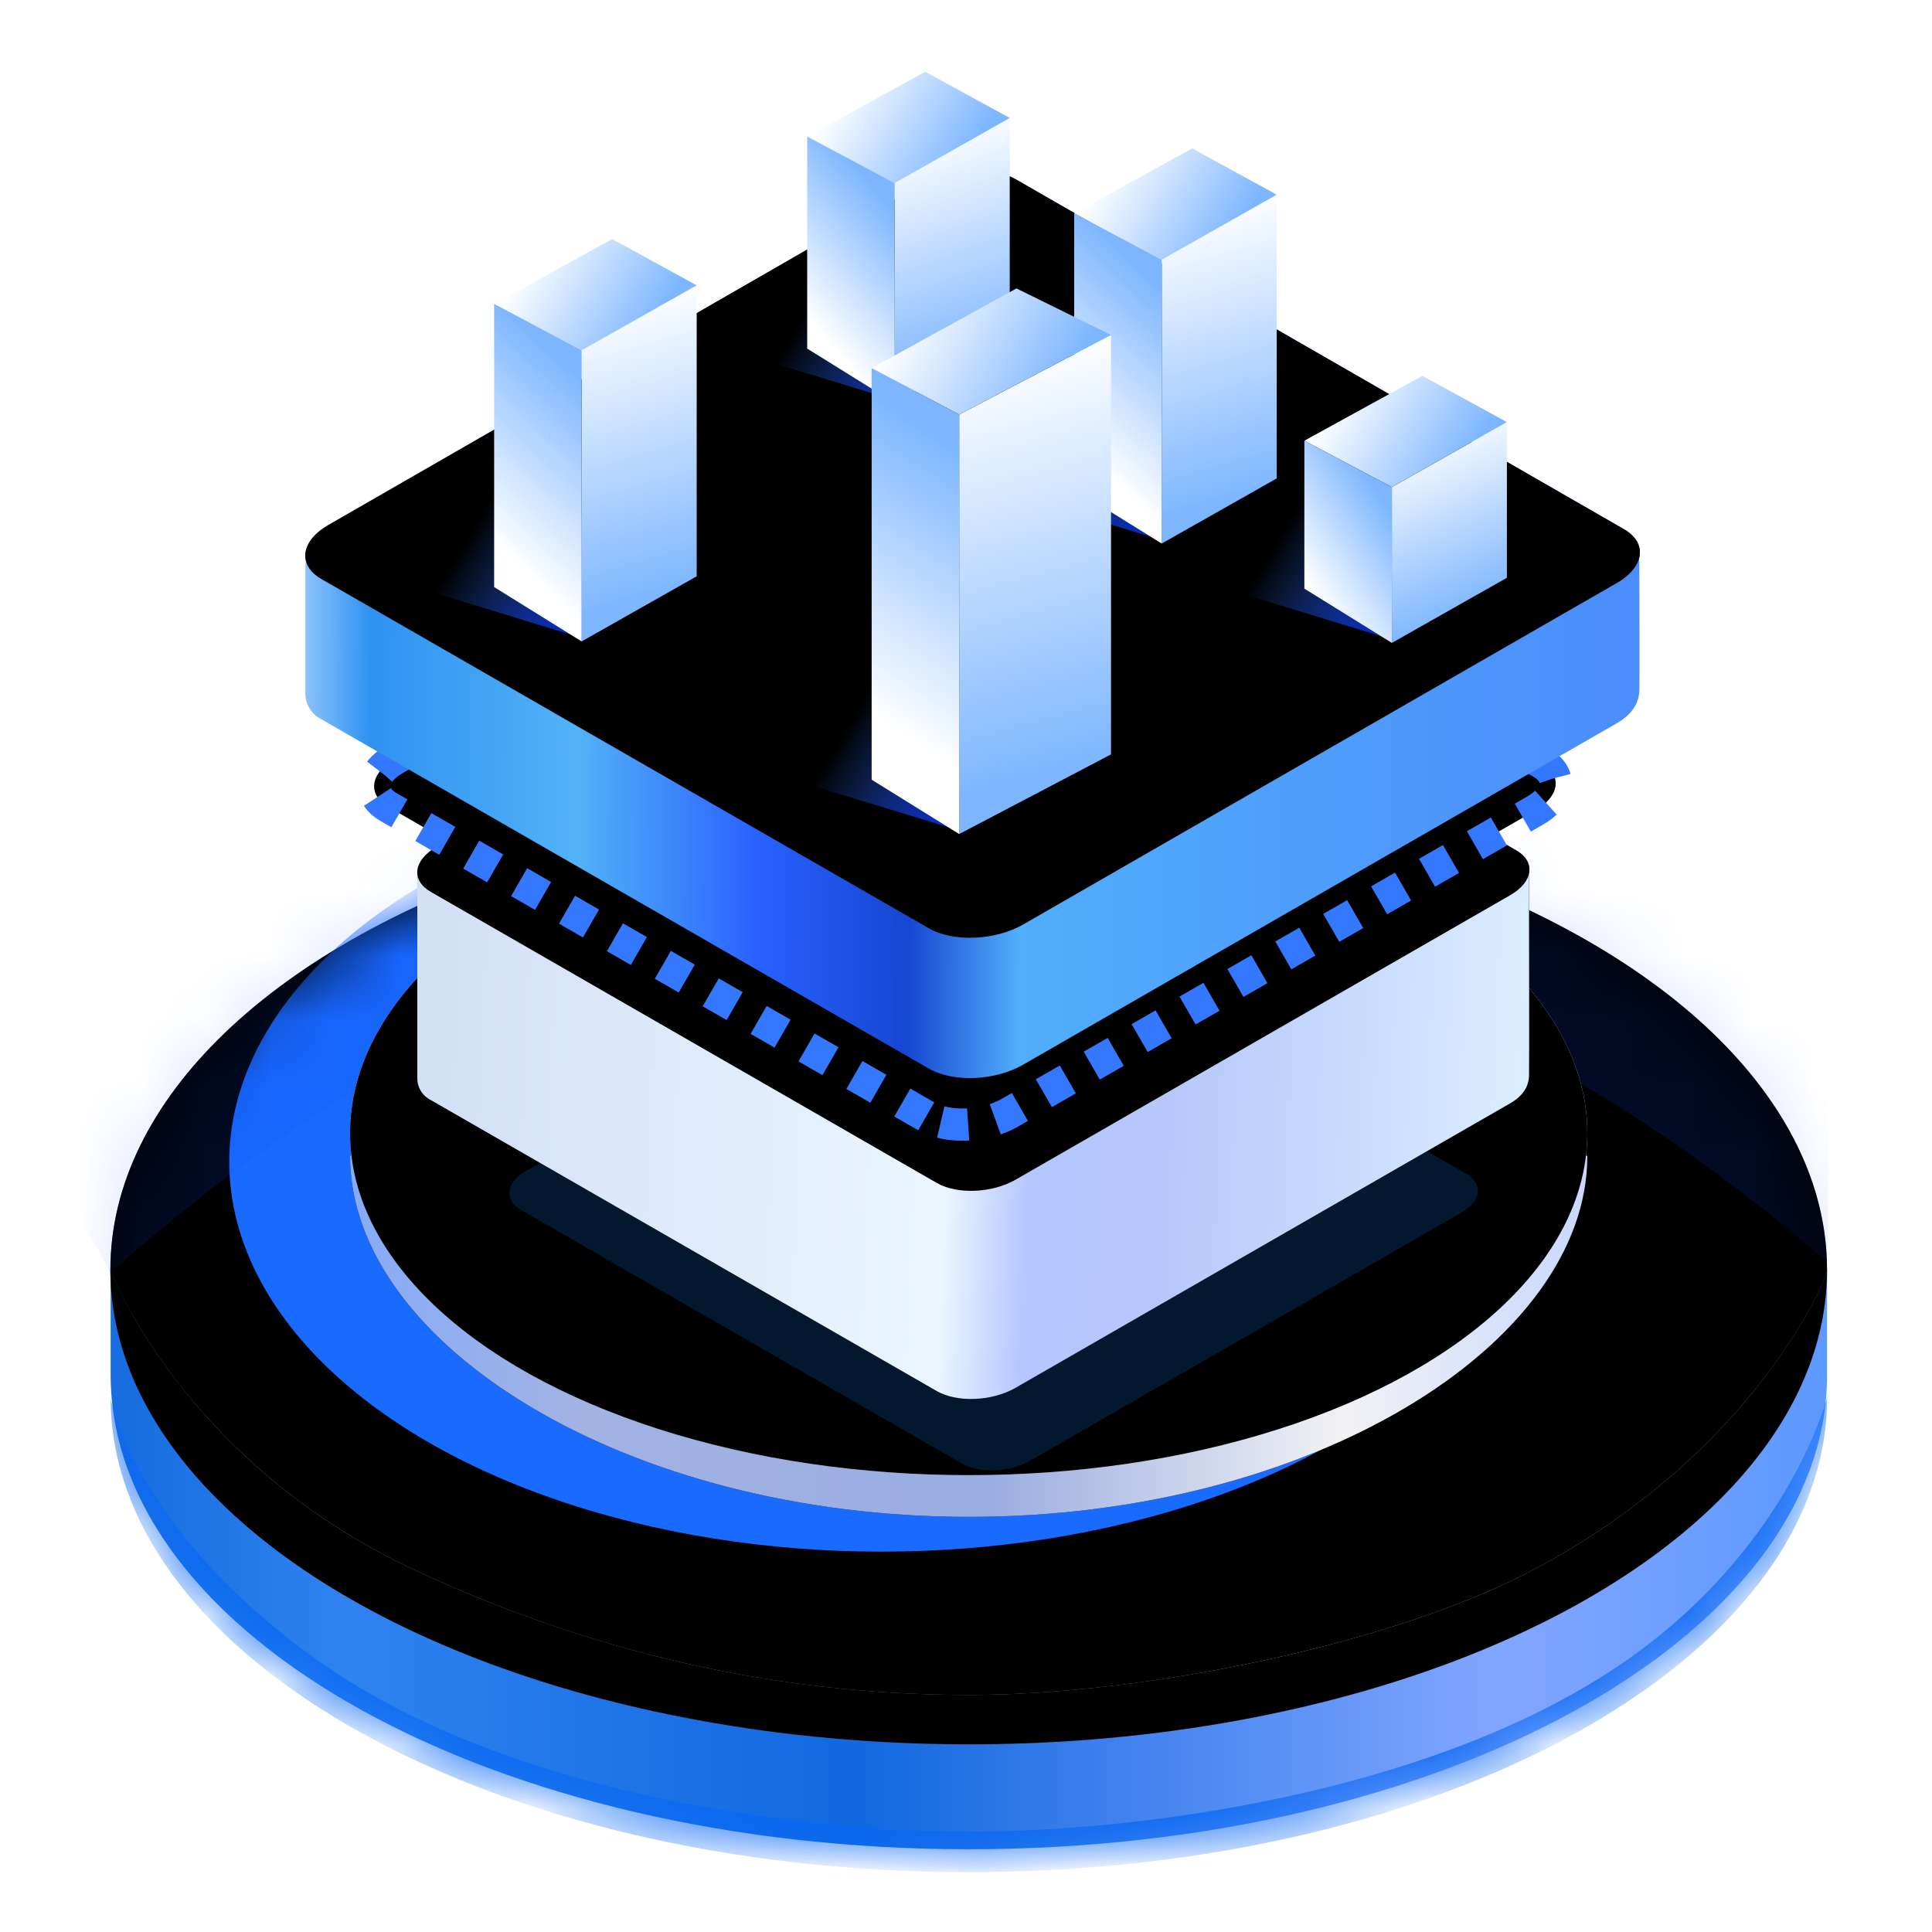 <?xml version="1.0" encoding="UTF-8"?>
<svg width="30px" height="30px" viewBox="0 0 30 30" version="1.1" xmlns="http://www.w3.org/2000/svg" xmlns:xlink="http://www.w3.org/1999/xlink">
    <title>物联网应用</title>
    <defs>
        <linearGradient x1="100%" y1="50%" x2="0%" y2="50%" id="linearGradient-1">
            <stop stop-color="#5E99FF" offset="0%"></stop>
            <stop stop-color="#82A6FF" offset="18.641%"></stop>
            <stop stop-color="#1168E0" offset="56.721%"></stop>
            <stop stop-color="#2F82F0" offset="86.928%"></stop>
            <stop stop-color="#176EE0" offset="100%"></stop>
        </linearGradient>
        <path d="M26.653,4.764 C26.653,8.835 20.685,12.135 13.324,12.135 C5.963,12.135 0,8.837 0,4.764 L0,3.175 C0,3.175 9.15,0 13.324,0 C18.614,0 26.653,3.185 26.653,3.185 L26.653,4.764 Z" id="path-2"></path>
        <linearGradient x1="100%" y1="48.989%" x2="0%" y2="50%" id="linearGradient-4">
            <stop stop-color="#6DA4FF" offset="0%"></stop>
            <stop stop-color="#2B81FF" offset="100%"></stop>
        </linearGradient>
        <ellipse id="path-5" cx="13.328" cy="7.37" rx="13.328" ry="7.37"></ellipse>
        <filter x="0.0%" y="0.0%" width="100.0%" height="100.0%" filterUnits="objectBoundingBox" id="filter-7">
            <feOffset dx="0" dy="0" in="SourceAlpha" result="shadowOffsetInner1"></feOffset>
            <feComposite in="shadowOffsetInner1" in2="SourceAlpha" operator="arithmetic" k2="-1" k3="1" result="shadowInnerInner1"></feComposite>
            <feColorMatrix values="0 0 0 0 1   0 0 0 0 1   0 0 0 0 1  0 0 0 0.253 0" type="matrix" in="shadowInnerInner1"></feColorMatrix>
        </filter>
        <filter x="-3.5%" y="-5.9%" width="107.1%" height="111.8%" filterUnits="objectBoundingBox" id="filter-8">
            <feGaussianBlur stdDeviation="0.238" in="SourceGraphic"></feGaussianBlur>
        </filter>
        <linearGradient x1="100%" y1="49.747%" x2="0%" y2="50%" id="linearGradient-9">
            <stop stop-color="#87ADFE" offset="0%"></stop>
            <stop stop-color="#C1D4FF" offset="25.534%"></stop>
            <stop stop-color="#79A0FE" offset="51.597%"></stop>
            <stop stop-color="#779DFA" offset="73.505%"></stop>
            <stop stop-color="#B0C7FD" offset="90.37%"></stop>
            <stop stop-color="#2B81FF" offset="100%"></stop>
        </linearGradient>
        <path d="M13.328,14.741 C20.689,14.741 26.656,11.441 26.656,7.37 C26.709,7.385 25.601,10.187 22.068,12.044 C19.92,13.173 16.111,13.973 13.328,13.973 C10.255,13.973 7.397,13.275 4.749,12.044 C1.126,10.361 0.004,7.385 -0,7.37 C-0,11.441 5.967,14.741 13.328,14.741 Z" id="path-10"></path>
        <filter x="0.0%" y="0.0%" width="100.0%" height="100.0%" filterUnits="objectBoundingBox" id="filter-11">
            <feOffset dx="0" dy="0" in="SourceAlpha" result="shadowOffsetInner1"></feOffset>
            <feComposite in="shadowOffsetInner1" in2="SourceAlpha" operator="arithmetic" k2="-1" k3="1" result="shadowInnerInner1"></feComposite>
            <feColorMatrix values="0 0 0 0 1   0 0 0 0 1   0 0 0 0 1  0 0 0 0.282 0" type="matrix" in="shadowInnerInner1"></feColorMatrix>
        </filter>
        <linearGradient x1="100%" y1="50%" x2="0%" y2="50%" id="linearGradient-12">
            <stop stop-color="#CAD8FE" offset="0%"></stop>
            <stop stop-color="#F2F2F4" offset="19.743%"></stop>
            <stop stop-color="#9AADE1" offset="48.25%"></stop>
            <stop stop-color="#A1B3E3" offset="81.485%"></stop>
            <stop stop-color="#87ABF8" offset="100%"></stop>
        </linearGradient>
        <path d="M22.934,5.668 C22.934,8.601 18.636,11.272 13.33,11.272 C8.024,11.272 3.722,8.601 3.722,5.668 L4.61,4.876 C4.61,4.876 10.319,3.588 13.33,3.588 C17.141,3.588 21.731,5.312 21.731,5.312 L22.934,5.668 Z" id="path-13"></path>
        <filter x="0.0%" y="0.0%" width="100.0%" height="100.0%" filterUnits="objectBoundingBox" id="filter-14">
            <feOffset dx="0" dy="0" in="SourceAlpha" result="shadowOffsetOuter1"></feOffset>
            <feColorMatrix values="0 0 0 0 0.469   0 0 0 0 0.504   0 0 0 0 0.581  0 0 0 0.252 0" type="matrix" in="shadowOffsetOuter1"></feColorMatrix>
        </filter>
        <linearGradient x1="6.084%" y1="43.511%" x2="90.568%" y2="56.963%" id="linearGradient-15">
            <stop stop-color="#AACAFF" offset="0%"></stop>
            <stop stop-color="#C7D7FF" offset="100%"></stop>
        </linearGradient>
        <radialGradient cx="40.92%" cy="6.11%" fx="40.92%" fy="6.11%" r="125.394%" gradientTransform="translate(0.409,0.061),scale(0.553,1),rotate(72.987),translate(-0.409,-0.061)" id="radialGradient-16">
            <stop stop-color="#85A7F8" offset="0%"></stop>
            <stop stop-color="#9BB2E6" stop-opacity="0" offset="100%"></stop>
        </radialGradient>
        <ellipse id="path-17" cx="13.328" cy="5.312" rx="9.606" ry="5.312"></ellipse>
        <filter x="0.0%" y="0.0%" width="100.0%" height="100.0%" filterUnits="objectBoundingBox" id="filter-18">
            <feOffset dx="0" dy="0" in="SourceAlpha" result="shadowOffsetInner1"></feOffset>
            <feComposite in="shadowOffsetInner1" in2="SourceAlpha" operator="arithmetic" k2="-1" k3="1" result="shadowInnerInner1"></feComposite>
            <feColorMatrix values="0 0 0 0 1   0 0 0 0 1   0 0 0 0 1  0 0 0 0.058 0" type="matrix" in="shadowInnerInner1"></feColorMatrix>
        </filter>
        <filter x="-4.8%" y="-8.3%" width="109.5%" height="116.5%" filterUnits="objectBoundingBox" id="filter-19">
            <feGaussianBlur stdDeviation="0.238" in="SourceGraphic"></feGaussianBlur>
        </filter>
        <linearGradient x1="2.517%" y1="43.775%" x2="100%" y2="46.789%" id="linearGradient-20">
            <stop stop-color="#D4E0F6" offset="0%"></stop>
            <stop stop-color="#EBF6FF" offset="47.006%"></stop>
            <stop stop-color="#B4C7FF" offset="54.69%"></stop>
            <stop stop-color="#B5C7FB" offset="66.713%"></stop>
            <stop stop-color="#DAEDFF" offset="100%"></stop>
        </linearGradient>
        <path d="M17.263,5.086 C17.269,4.937 17.187,4.798 17.052,4.733 L9.194,1.043 C8.879,0.864 8.337,0.886 7.977,1.094 L0.294,4.683 C0.074,4.809 0.001,4.964 0.001,5.128 C0.001,5.16 0.001,8.14 0.001,8.171 C-0.005,8.32 0.077,8.458 0.211,8.524 L8.07,13.044 C8.385,13.224 8.926,13.201 9.287,12.994 L16.97,8.575 C17.191,8.447 17.264,8.29 17.264,8.13 C17.268,8.097 17.264,5.152 17.263,5.086 Z" id="path-21"></path>
        <filter x="-8.7%" y="-12.3%" width="117.4%" height="124.5%" filterUnits="objectBoundingBox" id="filter-22">
            <feOffset dx="0" dy="0" in="SourceAlpha" result="shadowOffsetOuter1"></feOffset>
            <feGaussianBlur stdDeviation="0.5" in="shadowOffsetOuter1" result="shadowBlurOuter1"></feGaussianBlur>
            <feColorMatrix values="0 0 0 0 0.368   0 0 0 0 0.567   0 0 0 0 0.97  0 0 0 0.47 0" type="matrix" in="shadowBlurOuter1"></feColorMatrix>
        </filter>
        <linearGradient x1="97.57%" y1="50%" x2="2.713%" y2="48.809%" id="linearGradient-23">
            <stop stop-color="#B4C7FD" offset="0%"></stop>
            <stop stop-color="#E9F5FF" offset="100%"></stop>
        </linearGradient>
        <path d="M8.07,9.812 L0.212,5.292 C-0.103,5.112 -0.061,4.799 0.299,4.592 L7.983,0.172 C8.343,-0.037 8.888,-0.057 9.2,0.122 L17.059,4.642 C17.374,4.821 17.331,5.135 16.97,5.343 L9.288,9.762 C8.925,9.969 8.385,9.992 8.07,9.812 Z" id="path-24"></path>
        <filter x="-0.0%" y="-0.0%" width="100.0%" height="100.0%" filterUnits="objectBoundingBox" id="filter-25">
            <feOffset dx="0" dy="0" in="SourceAlpha" result="shadowOffsetInner1"></feOffset>
            <feComposite in="shadowOffsetInner1" in2="SourceAlpha" operator="arithmetic" k2="-1" k3="1" result="shadowInnerInner1"></feComposite>
            <feColorMatrix values="0 0 0 0 1   0 0 0 0 1   0 0 0 0 1  0 0 0 0.919 0" type="matrix" in="shadowInnerInner1"></feColorMatrix>
        </filter>
        <path d="M9.643,14.692 L1.295,9.891 C0.96,9.699 1.004,9.367 1.387,9.147 L9.55,4.451 C9.933,4.228 10.511,4.207 10.843,4.398 L19.192,9.2 C19.527,9.39 19.481,9.724 19.098,9.944 L10.937,14.639 C10.551,14.859 9.978,14.883 9.643,14.692 Z" id="path-26"></path>
        <filter x="-1.4%" y="-2.4%" width="102.7%" height="104.7%" filterUnits="objectBoundingBox" id="filter-27">
            <feOffset dx="0" dy="0" in="SourceAlpha" result="shadowOffsetInner1"></feOffset>
            <feComposite in="shadowOffsetInner1" in2="SourceAlpha" operator="arithmetic" k2="-1" k3="1" result="shadowInnerInner1"></feComposite>
            <feColorMatrix values="0 0 0 0 1   0 0 0 0 1   0 0 0 0 1  0 0 0 0.369 0" type="matrix" in="shadowInnerInner1"></feColorMatrix>
        </filter>
        <linearGradient x1="115.954%" y1="32.111%" x2="0%" y2="31.725%" id="linearGradient-28">
            <stop stop-color="#62A0E4" offset="0%"></stop>
            <stop stop-color="#4985FA" offset="4.536%"></stop>
            <stop stop-color="#4FA3FB" offset="41.393%"></stop>
            <stop stop-color="#51AEFA" offset="53.698%"></stop>
            <stop stop-color="#1646D2" offset="60.944%"></stop>
            <stop stop-color="#2961FF" offset="70.709%"></stop>
            <stop stop-color="#53B2F7" offset="82.345%"></stop>
            <stop stop-color="#2F92F1" offset="95.784%"></stop>
            <stop stop-color="#8BC3FB" offset="100%"></stop>
        </linearGradient>
        <linearGradient x1="10.002%" y1="34.6%" x2="100%" y2="65.445%" id="linearGradient-29">
            <stop stop-color="#47B7F4" offset="0%"></stop>
            <stop stop-color="#3272FF" offset="49.582%"></stop>
            <stop stop-color="#3C8DFF" offset="75.568%"></stop>
            <stop stop-color="#256DF0" offset="100%"></stop>
        </linearGradient>
        <path d="M9.684,11.774 L0.254,6.351 C-0.124,6.135 -0.073,5.759 0.359,5.51 L9.579,0.206 C10.012,-0.045 10.665,-0.069 11.04,0.146 L20.47,5.571 C20.849,5.786 20.797,6.162 20.365,6.411 L11.146,11.714 C10.711,11.963 10.062,11.99 9.684,11.774 Z" id="path-30"></path>
        <filter x="-0.0%" y="-0.0%" width="100.0%" height="100.0%" filterUnits="objectBoundingBox" id="filter-31">
            <feOffset dx="0" dy="0" in="SourceAlpha" result="shadowOffsetInner1"></feOffset>
            <feComposite in="shadowOffsetInner1" in2="SourceAlpha" operator="arithmetic" k2="-1" k3="1" result="shadowInnerInner1"></feComposite>
            <feColorMatrix values="0 0 0 0 1   0 0 0 0 1   0 0 0 0 1  0 0 0 0.369 0" type="matrix" in="shadowInnerInner1"></feColorMatrix>
        </filter>
        <linearGradient x1="86.813%" y1="56.495%" x2="37.311%" y2="42.224%" id="linearGradient-32">
            <stop stop-color="#0024E0" offset="0%"></stop>
            <stop stop-color="#367DFE" stop-opacity="0" offset="100%"></stop>
        </linearGradient>
        <linearGradient x1="39.155%" y1="3.45%" x2="59.436%" y2="88.161%" id="linearGradient-33">
            <stop stop-color="#FFFFFF" offset="0%"></stop>
            <stop stop-color="#7DB6FF" offset="100%"></stop>
        </linearGradient>
        <linearGradient x1="10.002%" y1="35.945%" x2="84.801%" y2="61.522%" id="linearGradient-34">
            <stop stop-color="#FFFFFF" offset="0%"></stop>
            <stop stop-color="#7DB6FF" offset="100%"></stop>
        </linearGradient>
        <linearGradient x1="17.489%" y1="79.967%" x2="63.356%" y2="11.517%" id="linearGradient-35">
            <stop stop-color="#FFFFFF" offset="0%"></stop>
            <stop stop-color="#7DB6FF" offset="100%"></stop>
        </linearGradient>
        <linearGradient x1="45.654%" y1="3.45%" x2="53.782%" y2="88.161%" id="linearGradient-36">
            <stop stop-color="#FFFFFF" offset="0%"></stop>
            <stop stop-color="#7DB6FF" offset="100%"></stop>
        </linearGradient>
        <linearGradient x1="37.808%" y1="79.967%" x2="55.009%" y2="11.517%" id="linearGradient-37">
            <stop stop-color="#FFFFFF" offset="0%"></stop>
            <stop stop-color="#7DB6FF" offset="100%"></stop>
        </linearGradient>
        <linearGradient x1="45.829%" y1="3.45%" x2="53.629%" y2="88.161%" id="linearGradient-38">
            <stop stop-color="#FFFFFF" offset="0%"></stop>
            <stop stop-color="#7DB6FF" offset="100%"></stop>
        </linearGradient>
        <linearGradient x1="38.328%" y1="79.967%" x2="54.795%" y2="11.517%" id="linearGradient-39">
            <stop stop-color="#FFFFFF" offset="0%"></stop>
            <stop stop-color="#7DB6FF" offset="100%"></stop>
        </linearGradient>
        <linearGradient x1="43.484%" y1="3.45%" x2="55.669%" y2="88.161%" id="linearGradient-40">
            <stop stop-color="#FFFFFF" offset="0%"></stop>
            <stop stop-color="#7DB6FF" offset="100%"></stop>
        </linearGradient>
        <linearGradient x1="31.252%" y1="79.967%" x2="57.702%" y2="11.517%" id="linearGradient-41">
            <stop stop-color="#FFFFFF" offset="0%"></stop>
            <stop stop-color="#7DB6FF" offset="100%"></stop>
        </linearGradient>
        <linearGradient x1="46.298%" y1="3.45%" x2="53.221%" y2="88.161%" id="linearGradient-42">
            <stop stop-color="#FFFFFF" offset="0%"></stop>
            <stop stop-color="#7DB6FF" offset="100%"></stop>
        </linearGradient>
        <linearGradient x1="10.002%" y1="37.086%" x2="84.801%" y2="60.587%" id="linearGradient-43">
            <stop stop-color="#FFFFFF" offset="0%"></stop>
            <stop stop-color="#7DB6FF" offset="100%"></stop>
        </linearGradient>
        <linearGradient x1="43.875%" y1="79.967%" x2="52.516%" y2="11.517%" id="linearGradient-44">
            <stop stop-color="#FFFFFF" offset="0%"></stop>
            <stop stop-color="#7DB6FF" offset="100%"></stop>
        </linearGradient>
    </defs>
    <g id="页面-1" stroke="none" stroke-width="1" fill="none" fill-rule="evenodd">
        <g id="物联网应用">
            <rect id="矩形备份-61" x="0" y="0" width="30" height="30"></rect>
            <g id="编组-21" transform="translate(1.714, 1.114)">
                <g id="编组-28备份-3" transform="translate(0, 11.168)">
                    <g id="路径-14" transform="translate(0.004, 4.298)">
                        <mask id="mask-3" fill="white">
                            <use xlink:href="#path-2"></use>
                        </mask>
                        <use id="路径" fill="url(#linearGradient-1)" xlink:href="#path-2"></use>
                        <path d="M26.653,5.12 C26.653,9.191 20.685,12.491 13.324,12.491 C5.963,12.491 -2.36763734e-14,9.193 -2.36763734e-14,5.12 L-0.004,5.12 C-0.004,5.12 0.357,7.169 3.214,9.201 C6.07,11.233 10.536,11.862 13.324,11.862 C16.03,11.862 20.358,11.264 23.262,9.387 C26.034,7.595 26.652,5.12 26.652,5.12 L26.653,5.12 Z" id="路径" fill="#0868F4" mask="url(#mask-3)"></path>
                    </g>
                    <g id="椭圆形-2" transform="translate(0, 0.064)">
                        <mask id="mask-6" fill="white">
                            <use xlink:href="#path-5"></use>
                        </mask>
                        <g id="椭圆形">
                            <use fill="url(#linearGradient-4)" fill-rule="evenodd" xlink:href="#path-5"></use>
                            <use fill="black" fill-opacity="1" filter="url(#filter-7)" xlink:href="#path-5"></use>
                        </g>
                        <ellipse id="椭圆形" fill="#196BFF" filter="url(#filter-8)" mask="url(#mask-6)" cx="11.973" cy="5.694" rx="10.127" ry="6.054"></ellipse>
                        <path d="M-0,7.419 C4.197,3.678 8.639,1.807 13.328,1.807 C18.017,1.807 22.46,3.621 26.656,7.247 C26.797,2.57 26.212,0.094 24.901,-0.182 C22.934,-0.596 8.017,-6.054 5.679,-3.325 C3.341,-0.596 -2.971,2.796 -1.886,4.346 C-1.163,5.379 -0.534,6.403 -0,7.419 Z" id="路径-19" fill-opacity="0.143" fill="#0E49FF" mask="url(#mask-6)"></path>
                        <g id="椭圆形" mask="url(#mask-6)">
                            <use fill="url(#linearGradient-9)" fill-rule="evenodd" xlink:href="#path-10"></use>
                            <use fill="black" fill-opacity="1" filter="url(#filter-11)" xlink:href="#path-10"></use>
                        </g>
                    </g>
                    <g id="路径">
                        <use fill="black" fill-opacity="1" filter="url(#filter-14)" xlink:href="#path-13"></use>
                        <use fill="url(#linearGradient-12)" fill-rule="evenodd" xlink:href="#path-13"></use>
                    </g>
                    <g id="椭圆形">
                        <use fill="url(#linearGradient-15)" fill-rule="evenodd" xlink:href="#path-17"></use>
                        <use fill="url(#radialGradient-16)" fill-rule="evenodd" xlink:href="#path-17"></use>
                        <use fill="black" fill-opacity="1" filter="url(#filter-18)" xlink:href="#path-17"></use>
                    </g>
                    <path d="M13.222,10.443 L6.38,6.508 C6.105,6.351 6.142,6.078 6.456,5.898 L13.146,2.049 C13.46,1.867 13.934,1.849 14.206,2.005 L21.049,5.941 C21.324,6.097 21.286,6.371 20.972,6.551 L14.283,10.399 C13.967,10.58 13.497,10.6 13.222,10.443 Z" id="路径" fill-opacity="0.194" fill="#107CF4" filter="url(#filter-19)"></path>
                </g>
                <g id="编组-19" transform="translate(3.026, 0)">
                    <g id="编组-5备份-11" transform="translate(1.739, 7.444)">
                        <g id="路径">
                            <use fill="black" fill-opacity="1" filter="url(#filter-22)" xlink:href="#path-21"></use>
                            <use fill="url(#linearGradient-20)" fill-rule="evenodd" xlink:href="#path-21"></use>
                        </g>
                        <g id="路径">
                            <use fill="url(#linearGradient-23)" fill-rule="evenodd" xlink:href="#path-24"></use>
                            <use fill="black" fill-opacity="1" filter="url(#filter-25)" xlink:href="#path-24"></use>
                        </g>
                    </g>
                    <g id="编组-41">
                        <g id="编组-5备份-12" transform="translate(0, 1.528)">
                            <g id="路径" stroke-dasharray="0.429">
                                <use fill="black" fill-opacity="1" filter="url(#filter-27)" xlink:href="#path-26"></use>
                                <use stroke="#3478FF" stroke-width="0.5" xlink:href="#path-26"></use>
                            </g>
                            <path d="M20.715,6.126 C20.723,5.947 20.624,5.781 20.463,5.702 L11.033,0.278 C10.655,0.063 10.004,0.089 9.572,0.338 L0.353,5.642 C0.089,5.794 0.001,5.98 0.001,6.176 C0.001,6.215 0.001,8.067 0.001,8.104 C-0.006,8.283 0.092,8.449 0.253,8.528 L9.684,13.952 C10.062,14.169 10.712,14.141 11.144,13.892 L20.365,8.589 C20.629,8.436 20.716,8.248 20.716,8.055 C20.721,8.015 20.716,6.205 20.715,6.126 Z" id="路径" fill="url(#linearGradient-28)"></path>
                            <g id="路径">
                                <use fill="url(#linearGradient-29)" fill-rule="evenodd" xlink:href="#path-30"></use>
                                <use fill="black" fill-opacity="1" filter="url(#filter-31)" xlink:href="#path-30"></use>
                            </g>
                            <polygon id="路径-15" fill="url(#linearGradient-32)" points="10.154 10.255 6.385 9.102 9.081 7.774 11.531 9.072"></polygon>
                            <polygon id="路径-15备份-2" fill="url(#linearGradient-32)" points="4.292 7.264 0.523 6.11 3.219 4.783 5.67 6.081"></polygon>
                            <polygon id="路径-15备份-3" fill="url(#linearGradient-32)" points="9.582 3.703 5.813 2.549 8.509 1.222 10.959 2.52"></polygon>
                            <polygon id="路径-15备份" fill="url(#linearGradient-32)" points="16.873 7.288 13.104 6.134 15.801 4.806 18.251 6.105"></polygon>
                            <polygon id="路径-15备份-4" fill="url(#linearGradient-32)" points="13.299 5.745 9.53 4.591 12.226 3.263 14.677 4.562"></polygon>
                        </g>
                        <g id="编组-40" transform="translate(2.933, 0)">
                            <g id="编组-34" transform="translate(12.581, 4.722)">
                                <polygon id="路径-32备份" fill="url(#linearGradient-33)" points="1.359 1.728 1.359 4.147 3.145 3.136 3.145 0.718"></polygon>
                                <polygon id="路径-53备份" fill="url(#linearGradient-34)" points="1.359 1.728 0 1.007 1.833 0 3.145 0.718"></polygon>
                                <polygon id="路径-54备份" fill="url(#linearGradient-35)" points="0 1.007 0 3.304 1.359 4.147 1.359 1.728"></polygon>
                            </g>
                            <g id="编组-34备份-4" transform="translate(9.007, 1.191)">
                                <polygon id="路径-32备份" fill="url(#linearGradient-36)" points="1.359 1.728 1.359 6.135 3.145 5.124 3.145 0.718"></polygon>
                                <polygon id="路径-53备份" fill="url(#linearGradient-34)" points="1.359 1.728 0 1.007 1.833 0 3.145 0.718"></polygon>
                                <polygon id="路径-54备份" fill="url(#linearGradient-37)" points="0 1.007 0 5.291 1.359 6.135 1.359 1.728"></polygon>
                            </g>
                            <g id="编组-34备份-2" transform="translate(0, 2.598)">
                                <polygon id="路径-32备份" fill="url(#linearGradient-38)" points="1.359 1.728 1.359 6.248 3.145 5.237 3.145 0.718"></polygon>
                                <polygon id="路径-53备份" fill="url(#linearGradient-34)" points="1.359 1.728 0 1.007 1.833 0 3.145 0.718"></polygon>
                                <polygon id="路径-54备份" fill="url(#linearGradient-39)" points="0 1.007 0 5.404 1.359 6.248 1.359 1.728"></polygon>
                            </g>
                            <g id="编组-34备份-3" transform="translate(4.861, 0)">
                                <polygon id="路径-32备份" fill="url(#linearGradient-40)" points="1.359 1.728 1.359 5.143 3.145 4.131 3.145 0.718"></polygon>
                                <polygon id="路径-53备份" fill="url(#linearGradient-34)" points="1.359 1.728 0 1.007 1.833 -2.45604434e-14 3.145 0.718"></polygon>
                                <polygon id="路径-54备份" fill="url(#linearGradient-41)" points="0 1.007 3.87712365e-15 4.299 1.359 5.143 1.359 1.728"></polygon>
                            </g>
                            <g id="编组-34备份" transform="translate(5.862, 3.365)">
                                <polygon id="路径-32备份" fill="url(#linearGradient-42)" points="1.359 1.958 1.359 8.472 3.717 7.235 3.717 0.722"></polygon>
                                <polygon id="路径-53备份" fill="url(#linearGradient-43)" points="1.359 1.958 0 1.237 2.249 0 3.717 0.722"></polygon>
                                <polygon id="路径-54备份" fill="url(#linearGradient-44)" points="0 1.237 0 7.628 1.359 8.472 1.359 1.958"></polygon>
                            </g>
                        </g>
                    </g>
                </g>
            </g>
        </g>
    </g>
</svg>